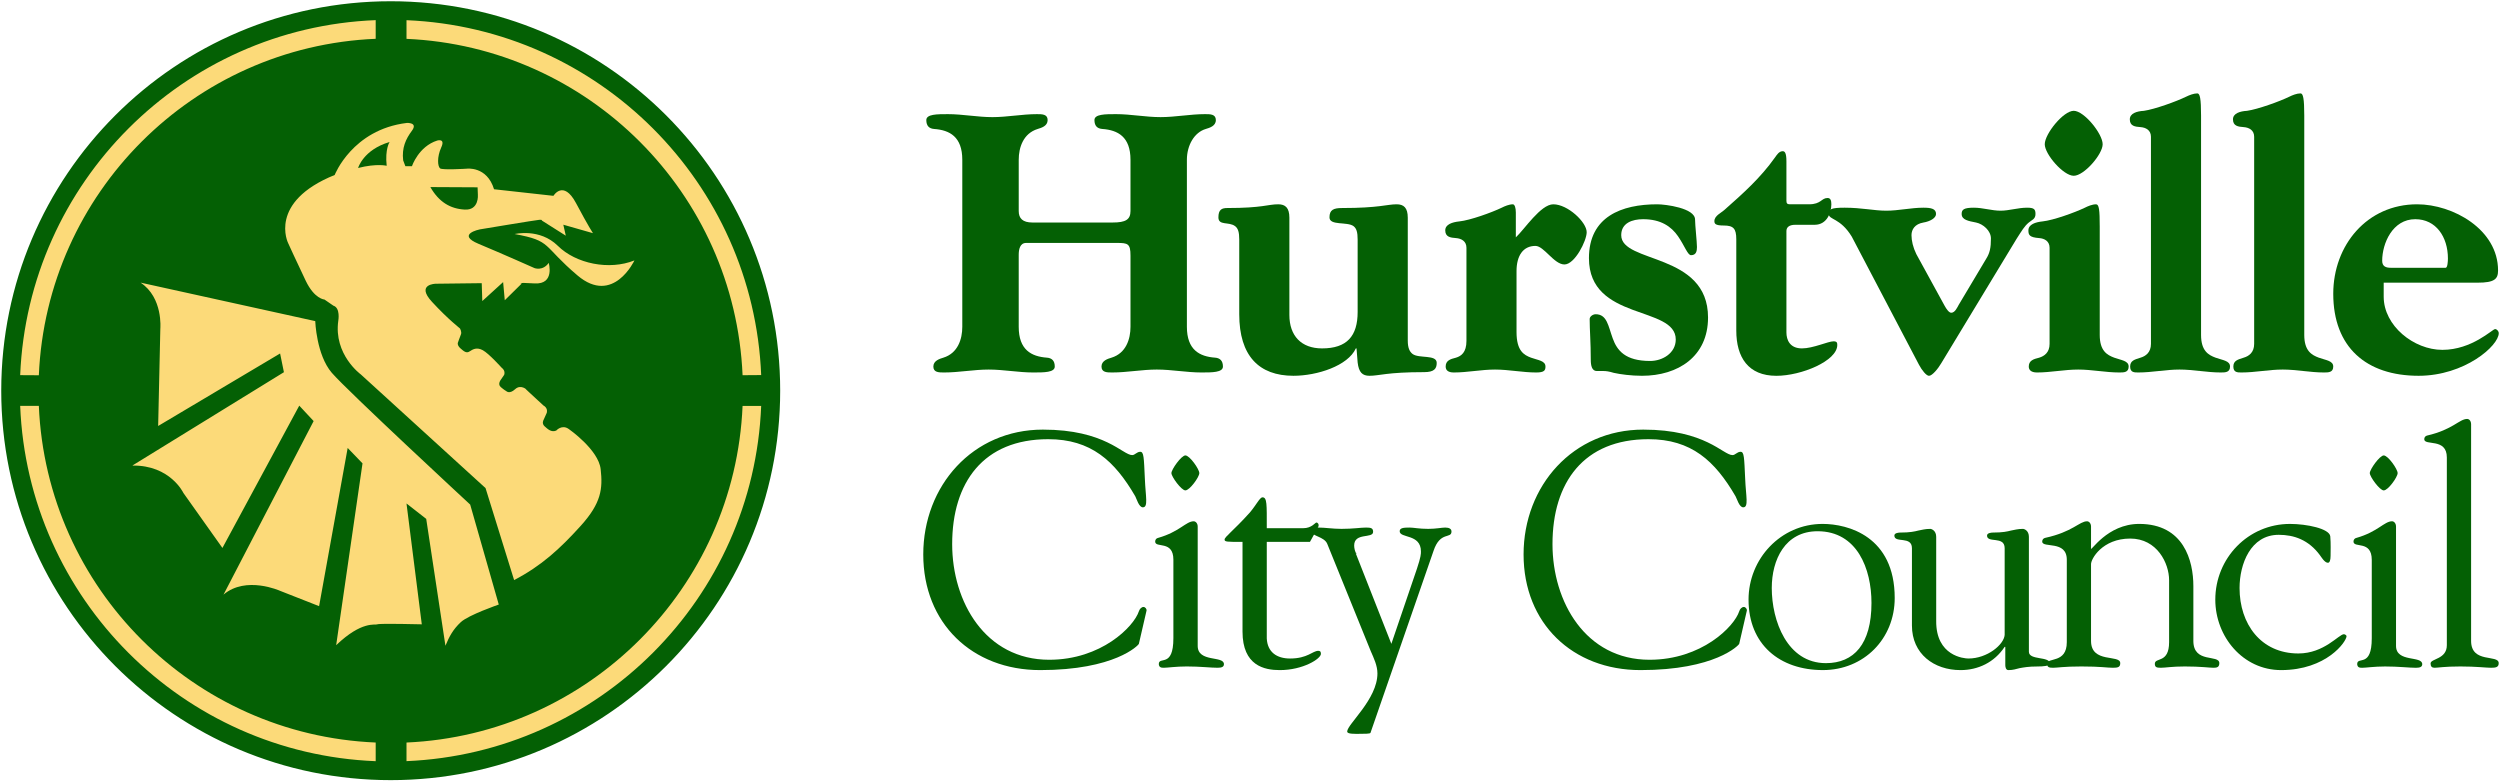 <?xml version="1.0" encoding="UTF-8" standalone="no"?>
<!-- Created with Inkscape (http://www.inkscape.org/) -->

<svg
   xmlns:dc="http://purl.org/dc/elements/1.1/"
   xmlns:cc="http://creativecommons.org/ns#"
   xmlns:rdf="http://www.w3.org/1999/02/22-rdf-syntax-ns#"
   xmlns:svg="http://www.w3.org/2000/svg"
   xmlns="http://www.w3.org/2000/svg"
   xmlns:sodipodi="http://sodipodi.sourceforge.net/DTD/sodipodi-0.dtd"
   xmlns:inkscape="http://www.inkscape.org/namespaces/inkscape"
   width="1000"
   height="312.552"
   id="svg3593"
   version="1.1"
   inkscape:version="0.48.2 r9819"
   sodipodi:docname="A.svg">
  <defs
     id="defs3595">
    <linearGradient
       id="linearGradient4428">
      <stop
         style="stop-color:#9f0038;stop-opacity:1"
         offset="0"
         id="stop4430" />
      <stop
         id="stop4442"
         offset="0.2"
         style="stop-color:#b5433c;stop-opacity:1" />
      <stop
         id="stop4440"
         offset="0.4"
         style="stop-color:#ca653a;stop-opacity:1" />
      <stop
         id="stop4438"
         offset="0.6"
         style="stop-color:#e28c33;stop-opacity:1" />
      <stop
         id="stop4436"
         offset="0.8"
         style="stop-color:#ed9c30;stop-opacity:1" />
      <stop
         style="stop-color:#ed9c30;stop-opacity:1"
         offset="1"
         id="stop4432" />
    </linearGradient>
    <clipPath
       clipPathUnits="userSpaceOnUse"
       id="clipPath4053">
      <path
         inkscape:connector-curvature="0"
         d="m 482.581,92.126 75.614,0 0,-56.625 -75.614,0 0,56.625 z"
         id="path4055" />
    </clipPath>
    <clipPath
       clipPathUnits="userSpaceOnUse"
       id="clipPath4065">
      <path
         inkscape:connector-curvature="0"
         d="m 482.859,75.521 c 7.777,0.2 14.045,4.359 20.676,7.989 6.113,2.872 12.125,8.426 19.179,8.553 6.801,-0.89 11.249,-6.877 17.183,-9.729 6.118,-3.54 11.142,-5.417 18.299,-5.64 -0.383,-0.394 -1.464,-0.523 -1.974,-0.577 l 0.103,-0.033 -0.006,-0.036 -0.218,-0.076 -0.288,-0.073 -0.112,-0.061 0.155,-0.087 0.221,-0.075 0.257,-0.093 0.26,-0.136 c -6.018,-1.456 -12.277,0.263 -17.581,3.216 -5.729,2.493 -8.813,7.363 -14.303,9.342 -5.325,1.913 -8.246,-1.472 -12.819,-3.762 -4.077,-2.307 -8.017,-5.04 -12.244,-7.047 -2.767,-1.063 -7.261,-3.496 -10.125,-3.431 0.952,0.044 3.522,0.64 4.153,1.235 l -1.85,-0.475 -2.45,-0.493 1.353,0.419 1.067,0.398 0.815,0.362 0.6,0.31 -2.653,-0.81 -1.861,-0.525 -0.761,-0.169 -0.533,-0.06 1.314,0.384 1.776,0.58 1.663,0.586 0.98,0.405 c -2.657,-0.752 -4.707,-1.326 -7.508,-1.46 l 2.481,0.815 0.514,0.201 0.142,0.095 0.089,0.107 -3.366,-0.081 -2.628,-0.068"
         clip-rule="evenodd"
         id="path4067" />
    </clipPath>
    <clipPath
       clipPathUnits="userSpaceOnUse"
       id="clipPath4604">
      <path
         inkscape:connector-curvature="0"
         d="m 58.819,739.842 96.378,0 0,85.039 -96.378,0 0,-85.039 z"
         id="path4606" />
    </clipPath>
    <clipPath
       clipPathUnits="userSpaceOnUse"
       id="clipPath4588">
      <path
         inkscape:connector-curvature="0"
         d="m 58.819,748.984 96.378,0 0,75.898 -96.378,0 0,-75.898 z"
         id="path4590" />
    </clipPath>
    <clipPath
       clipPathUnits="userSpaceOnUse"
       id="clipPath4500">
      <path
         inkscape:connector-curvature="0"
         d="m 58.819,739.842 96.378,0 0,85.039 -96.378,0 0,-85.039 z"
         id="path4502" />
    </clipPath>
  </defs>
  <sodipodi:namedview
     id="base"
     pagecolor="#ffffff"
     bordercolor="#666666"
     borderopacity="1.0"
     inkscape:pageopacity="0.0"
     inkscape:pageshadow="2"
     inkscape:zoom="0.35"
     inkscape:cx="-36.674365"
     inkscape:cy="-355.38059"
     inkscape:document-units="px"
     inkscape:current-layer="layer1"
     showgrid="false"
     fit-margin-left="0.5"
     fit-margin-bottom="0.5"
     fit-margin-top="0.5"
     fit-margin-right="0.5"
     inkscape:window-width="1296"
     inkscape:window-height="1026"
     inkscape:window-x="-8"
     inkscape:window-y="-8"
     inkscape:window-maximized="0" />
  <g
     inkscape:label="Layer 1"
     inkscape:groupmode="layer"
     id="layer1"
     transform="translate(-1111.504,416.366)">
    <path
       sodipodi:type="arc"
       style="fill:#fcda79;fill-opacity:1;fill-rule:evenodd;stroke:none"
       id="path36053"
       sodipodi:cx="253.88074"
       sodipodi:cy="702.43176"
       sodipodi:rx="14.073521"
       sodipodi:ry="14.073521"
       d="m 267.954,702.432 c 0,7.773 -6.301,14.074 -14.074,14.074 -7.773,0 -14.074,-6.301 -14.074,-14.074 0,-7.773 6.301,-14.074 14.074,-14.074 7.773,0 14.074,6.301 14.074,14.074 z"
       transform="matrix(10.81,0,0,10.876,-1477.106,-7900.284)" />
    <path
       inkscape:connector-curvature="0"
       id="path35730"
       style="fill:#046004;fill-opacity:1;fill-rule:nonzero;stroke:none"
       d="m 1267.791,-415.866 c -86.043,0 -155.787,69.733 -155.787,155.765 0,86.043 69.744,155.787 155.787,155.787 86.043,0 155.787,-69.744 155.787,-155.787 0,-86.032 -69.744,-155.765 -155.787,-155.765 m 6.317,7.576 c 76.93,3.22 138.719,65.031 141.872,141.95 l -7.442,0.056 c -3.153,-72.852 -61.633,-131.343 -134.429,-134.541 l 0,-7.465 z m 91.168,96.093 c 0,0 -8.467,18.104 -22.75,6.027 -14.283,-12.088 -10.083,-13.826 -25.157,-16.578 0,0 10.005,-2.451 17.269,4.713 7.242,7.164 20.533,9.882 30.638,5.838 m -91.046,-54.993 c 0,0 4.546,-0.267 2.05,3.108 -2.485,3.331 -4.1,6.852 -3.51,11.865 l 0.88,2.329 2.629,0 c 0,0 2.629,-7.888 10.116,-10.261 0,0 3.365,-1.025 1.593,2.774 -1.738,3.833 -1.448,7.609 -0.423,8.378 1.025,0.713 10.562,0.111 10.562,0.111 0,0 8.122,-1.17 10.996,8.222 l 23.753,2.629 c 0,0 3.955,-6.573 9.002,2.852 5.036,9.459 6.807,12.088 6.807,12.088 l -11.854,-3.387 0.992,4.39 -9.581,-6.061 c 0,0 0.223,-0.435 -0.992,-0.29 -1.214,0.067 -23.82,3.833 -23.82,3.833 0,0 -9.671,1.961 -0.446,5.805 9.214,3.833 22.305,9.671 22.305,9.671 0,0 3.298,1.304 5.704,-2.072 0,0 2.529,8.646 -5.593,8.211 -8.133,-0.446 -5.158,0 -5.158,0 l -6.83,6.729 -0.657,-7.264 -8.334,7.587 -0.223,-7.153 -18.361,0.223 c 0,0 -8.133,0.1 -1.538,7.242 6.596,7.164 11.319,10.673 11.208,10.673 0,0 0.769,1.37 0.39,2.306 -0.39,0.936 -1.27,3.443 -1.27,3.443 0,0 -0.279,1.003 1.047,2.173 1.315,1.136 2.362,2.139 3.677,1.226 1.315,-0.858 2.852,-1.783 5.281,-0.468 2.418,1.304 7.52,6.986 7.52,6.986 0,0 1.604,1.036 1.036,2.841 l -1.304,1.905 c 0,0 -1.493,1.816 -0.056,3.019 1.426,1.226 2.139,1.571 2.139,1.571 0,0 1.27,1.404 3.565,-0.713 2.306,-2.161 4.791,0.323 4.289,-0.078 -0.501,-0.357 7.097,6.607 7.097,6.607 0,0 1.816,0.88 1.304,2.874 l -1.304,2.897 c 0,0 -0.836,1.381 0.423,2.529 1.281,1.136 2.696,2.518 4.657,1.705 0,0 2.262,-2.596 5.014,-0.624 0,0 11.865,8.233 12.757,16.043 0.869,7.799 0.323,13.525 -8.033,22.75 -8.345,9.214 -15.709,15.954 -26.583,21.636 l -11.431,-36.799 -49.89,-45.467 c 0,0 -10.963,-7.944 -9.002,-21.547 0,0 0.891,-5.058 -1.961,-5.949 l -3.599,-2.473 c 0,0 -3.944,-0.145 -7.465,-7.476 -3.521,-7.342 -7.052,-15.096 -7.052,-15.096 0,0 -8.178,-16.4 18.628,-27.24 0,0 7.03,-18.149 28.845,-20.812 m -12.445,-41.122 0,7.465 c -72.975,3.064 -131.599,61.633 -134.741,134.585 l -7.465,-0.045 c 3.209,-77.052 65.131,-138.942 142.206,-142.005 m 0,296.422 c -77.119,-3.075 -139.097,-65.02 -142.206,-142.117 l 7.465,0 c 3.097,72.964 61.744,131.588 134.741,134.652 l 0,7.465 z m 0.657,-54.748 c -0.869,0.435 -6.139,-1.526 -16.467,8.345 l 10.54,-72.73 -5.938,-6.161 -11.431,63.282 -15.598,-6.128 c 0,0 -13.626,-6.161 -22.639,1.515 l 36.053,-69.421 -5.749,-6.172 -30.738,56.92 -15.598,-21.982 c 0,0 -5.259,-11.197 -20.433,-10.974 l 60.63,-37.345 -1.526,-7.487 -48.776,29 0.869,-38.883 c 0,0 1.181,-12.445 -7.91,-18.461 l 69.877,15.397 c 0,0 0.446,13.47 6.607,20.656 6.15,7.164 55.372,52.731 55.372,52.731 l 11.431,39.986 c 0,0 -12.099,4.178 -15.174,7.03 -3.075,2.863 -4.624,5.715 -6.161,9.448 l -7.687,-50.748 -7.888,-6.161 6.117,48.342 c 0,0 -16.901,-0.434 -17.781,0 m 11.665,54.725 0,-7.442 c 72.841,-3.22 131.332,-61.789 134.429,-134.652 l 7.442,0 c -3.097,76.997 -64.942,138.83 -141.872,142.095" />
    <g
       id="g35732"
       transform="matrix(11.141,0,0,-11.141,1297.382,-332.537)"
       style="fill:#046004;fill-opacity:1">
      <path
         d="M 0,0 C 0.522,-0.031 0.473,0.53 0.473,0.53 L 0.463,0.799 -1.233,0.808 C -0.928,0.275 -0.523,0.028 0,0"
         style="fill:#046004;fill-opacity:1;fill-rule:nonzero;stroke:none"
         id="path35734"
         inkscape:connector-curvature="0" />
    </g>
    <g
       id="g35736"
       transform="matrix(11.141,0,0,-11.141,1266.175,-350.055)"
       style="fill:#046004;fill-opacity:1">
      <path
         d="M 0,0 C -0.065,0.604 0.105,0.854 0.105,0.854 -0.841,0.575 -1.026,-0.079 -1.026,-0.079 -0.355,0.091 0,0 0,0"
         style="fill:#046004;fill-opacity:1;fill-rule:nonzero;stroke:none"
         id="path35738"
         inkscape:connector-curvature="0" />
    </g>
    <g
       id="g35740"
       transform="matrix(11.141,0,0,-11.141,1556.57,-327.359)"
       style="fill:#046004;fill-opacity:1">
      <path
         d="m 0,0 c 0.467,0 0.64,0.106 0.64,0.412 l 0,1.841 c 0,0.826 -0.454,1.066 -1.013,1.106 -0.174,0.013 -0.281,0.105 -0.281,0.319 0,0.213 0.388,0.213 0.773,0.213 0.533,0 1.067,-0.107 1.6,-0.107 0.533,0 1.066,0.107 1.6,0.107 0.187,0 0.386,0 0.386,-0.213 C 3.705,3.464 3.478,3.399 3.344,3.359 2.931,3.237 2.665,2.773 2.665,2.253 l 0,-5.997 c 0,-0.828 0.453,-1.068 1.013,-1.108 0.172,-0.013 0.281,-0.108 0.281,-0.319 0,-0.213 -0.388,-0.213 -0.772,-0.213 -0.534,0 -1.068,0.105 -1.602,0.105 -0.532,0 -1.066,-0.105 -1.599,-0.105 -0.188,0 -0.387,0 -0.387,0.213 0,0.211 0.226,0.279 0.361,0.319 0.52,0.161 0.68,0.665 0.68,1.108 l 0,2.559 c 0,0.425 -0.095,0.452 -0.48,0.452 l -3.266,0 c -0.226,0 -0.267,-0.24 -0.267,-0.427 l 0,-2.584 c 0,-0.828 0.454,-1.068 1.013,-1.108 0.174,-0.013 0.281,-0.108 0.281,-0.319 0,-0.213 -0.386,-0.213 -0.773,-0.213 -0.534,0 -1.066,0.105 -1.599,0.105 -0.535,0 -1.067,-0.105 -1.6,-0.105 -0.188,0 -0.387,0 -0.387,0.213 0,0.211 0.228,0.279 0.36,0.319 0.52,0.161 0.679,0.665 0.679,1.108 l 0,5.997 c 0,0.826 -0.453,1.066 -1.013,1.106 -0.171,0.013 -0.279,0.105 -0.279,0.319 0,0.213 0.386,0.213 0.773,0.213 0.533,0 1.067,-0.107 1.601,-0.107 0.532,0 1.064,0.107 1.597,0.107 0.187,0 0.385,0 0.385,-0.213 0,-0.214 -0.224,-0.279 -0.357,-0.319 -0.52,-0.161 -0.681,-0.668 -0.681,-1.106 l 0,-1.841 C -3.373,0.146 -3.228,0 -2.88,0 L 0,0 z"
         style="fill:#046004;fill-opacity:1;fill-rule:nonzero;stroke:none"
         id="path35742"
         inkscape:connector-curvature="0" />
    </g>
    <g
       id="g35744"
       transform="matrix(11.141,0,0,-11.141,1654.56,-320.531)"
       style="fill:#046004;fill-opacity:1">
      <path
         d="m 0,0 c 0,0.265 -0.04,0.399 -0.147,0.482 -0.225,0.17 -0.864,0.01 -0.864,0.316 0,0.269 0.145,0.335 0.452,0.335 1.332,0 1.614,0.134 1.958,0.134 0.256,0 0.401,-0.122 0.401,-0.482 l 0,-4.41 c 0,-0.268 0.067,-0.401 0.173,-0.482 0.228,-0.172 0.866,-0.01 0.866,-0.32 0,-0.211 -0.094,-0.332 -0.453,-0.332 -1.331,0 -1.613,-0.131 -1.959,-0.131 -0.254,0 -0.386,0.119 -0.427,0.48 l -0.04,0.503 -0.025,0 c -0.282,-0.624 -1.387,-0.983 -2.24,-0.983 -1.239,0 -1.946,0.717 -1.946,2.21 l 0,2.68 c 0,0.265 -0.04,0.399 -0.148,0.482 -0.224,0.17 -0.6,0.01 -0.6,0.316 0,0.28 0.121,0.335 0.322,0.335 1.267,0 1.452,0.134 1.825,0.134 0.253,0 0.401,-0.122 0.401,-0.482 l 0,-3.491 c 0,-0.747 0.426,-1.201 1.173,-1.201 0.893,0 1.278,0.441 1.278,1.309 L 0,0 z"
         style="fill:#046004;fill-opacity:1;fill-rule:nonzero;stroke:none"
         id="path35746"
         inkscape:connector-curvature="0" />
    </g>
    <g
       id="g35748"
       transform="matrix(11.141,0,0,-11.141,1698.083,-317.254)"
       style="fill:#046004;fill-opacity:1">
      <path
         d="m 0,0 c 0,0.24 -0.188,0.334 -0.375,0.348 -0.199,0.014 -0.386,0.04 -0.386,0.277 0,0.216 0.252,0.295 0.506,0.322 0.387,0.04 1.162,0.319 1.521,0.492 0.106,0.054 0.266,0.122 0.4,0.122 0.065,0 0.107,-0.122 0.107,-0.295 l 0,-0.892 c 0.305,0.28 0.892,1.187 1.345,1.187 0.519,0 1.199,-0.641 1.199,-1.002 0,-0.306 -0.427,-1.158 -0.799,-1.158 -0.374,0 -0.733,0.666 -1.041,0.666 -0.439,0 -0.679,-0.345 -0.679,-0.907 l 0,-2.185 c 0,-0.679 0.267,-0.825 0.52,-0.92 0.253,-0.093 0.519,-0.108 0.519,-0.32 0,-0.133 -0.039,-0.212 -0.331,-0.212 -0.493,0 -0.987,0.105 -1.48,0.105 -0.494,0 -0.988,-0.105 -1.48,-0.105 -0.2,0 -0.292,0.079 -0.292,0.212 0,0.212 0.158,0.268 0.371,0.32 C -0.188,-3.889 0,-3.758 0,-3.345 L 0,0 z"
         style="fill:#046004;fill-opacity:1;fill-rule:nonzero;stroke:none"
         id="path35750"
         inkscape:connector-curvature="0" />
    </g>
    <g
       id="g35752"
       transform="matrix(11.141,0,0,-11.141,1774.397,-334.646)"
       style="fill:#046004;fill-opacity:1">
      <path
         d="m 0,0 c 0.294,0 1.358,-0.134 1.358,-0.548 0,-0.198 0.068,-0.8 0.068,-0.987 0,-0.145 -0.027,-0.292 -0.213,-0.292 -0.12,0 -0.228,0.333 -0.467,0.68 -0.24,0.348 -0.615,0.612 -1.253,0.612 -0.385,0 -0.786,-0.134 -0.786,-0.573 0,-1.025 3.117,-0.611 3.117,-2.957 0,-1.401 -1.078,-2.092 -2.371,-2.092 -0.387,0 -0.774,0.052 -1.012,0.105 -0.174,0.053 -0.28,0.066 -0.373,0.066 l -0.24,0 c -0.174,0 -0.214,0.2 -0.214,0.4 0,0.629 -0.04,1.08 -0.04,1.468 0,0.09 0.118,0.171 0.214,0.171 0.412,0 0.453,-0.427 0.613,-0.865 0.158,-0.44 0.452,-0.813 1.346,-0.813 0.44,0 0.918,0.28 0.918,0.771 0,1.227 -3.117,0.654 -3.117,2.92 C -2.452,-0.442 -1.279,0 0,0"
         style="fill:#046004;fill-opacity:1;fill-rule:nonzero;stroke:none"
         id="path35754"
         inkscape:connector-curvature="0" />
    </g>
    <g
       id="g35756"
       transform="matrix(11.141,0,0,-11.141,1806.019,-320.657)"
       style="fill:#046004;fill-opacity:1">
      <path
         d="m 0,0 c 0,0.388 -0.106,0.494 -0.452,0.494 -0.307,0 -0.334,0.068 -0.334,0.16 0,0.188 0.241,0.294 0.346,0.388 0.679,0.599 1.307,1.159 1.827,1.892 0.067,0.093 0.147,0.228 0.28,0.228 C 1.733,3.162 1.8,3.119 1.8,2.8 l 0,-1.412 C 1.8,1.295 1.825,1.256 1.92,1.256 l 0.693,0 c 0.438,0 0.438,0.226 0.665,0.226 0.107,0 0.135,-0.094 0.135,-0.226 C 3.413,0.973 3.265,0.52 2.814,0.52 l -0.695,0 C 1.894,0.52 1.8,0.428 1.8,0.296 l 0,-3.64 c 0,-0.267 0.12,-0.574 0.559,-0.574 0.401,0 0.934,0.254 1.133,0.254 0.121,0 0.134,-0.051 0.134,-0.132 0,-0.573 -1.293,-1.106 -2.187,-1.106 C 0.427,-4.902 0,-4.237 0,-3.277 L 0,0 z"
         style="fill:#046004;fill-opacity:1;fill-rule:nonzero;stroke:none"
         id="path35758"
         inkscape:connector-curvature="0" />
    </g>
    <g
       id="g35760"
       transform="matrix(11.141,0,0,-11.141,1887.999,-271.068)"
       style="fill:#046004;fill-opacity:1">
      <path
         d="m 0,0 c -0.109,-0.188 -0.322,-0.451 -0.44,-0.451 -0.094,0 -0.255,0.199 -0.36,0.399 l -2.413,4.599 c -0.413,0.678 -0.827,0.598 -0.827,0.812 0,0.173 0.08,0.226 0.573,0.226 0.614,0 1.052,-0.108 1.495,-0.108 0.439,0 0.891,0.108 1.331,0.108 0.281,0 0.454,-0.039 0.454,-0.226 0,-0.147 -0.214,-0.267 -0.454,-0.307 C -0.948,5 -1.068,4.8 -1.068,4.599 c 0,-0.201 0.055,-0.438 0.173,-0.68 L 0.12,2.066 C 0.187,1.944 0.279,1.813 0.359,1.813 0.493,1.813 0.573,2 0.626,2.094 L 1.611,3.746 C 1.745,3.958 1.784,4.146 1.784,4.48 1.784,4.757 1.505,5 1.251,5.052 0.985,5.105 0.733,5.145 0.733,5.359 c 0,0.158 0.078,0.226 0.44,0.226 0.319,0 0.639,-0.108 0.957,-0.108 0.308,0 0.628,0.108 0.949,0.108 0.251,0 0.305,-0.053 0.305,-0.226 C 3.384,5.171 3.251,5.145 3.143,5.052 2.985,4.921 2.892,4.757 2.705,4.467 L 0,0 z"
         style="fill:#046004;fill-opacity:1;fill-rule:nonzero;stroke:none"
         id="path35762"
         inkscape:connector-curvature="0" />
    </g>
    <g
       id="g35764"
       transform="matrix(11.141,0,0,-11.141,1931.334,-317.254)"
       style="fill:#046004;fill-opacity:1">
      <path
         d="m 0,0 c 0,0.24 -0.186,0.334 -0.371,0.348 -0.36,0.026 -0.389,0.119 -0.389,0.277 0,0.216 0.254,0.295 0.507,0.322 0.386,0.04 1.16,0.319 1.52,0.492 0.107,0.054 0.266,0.122 0.401,0.122 0.107,0 0.133,-0.189 0.133,-0.801 l 0,-3.89 c 0,-0.574 0.266,-0.72 0.519,-0.815 0.253,-0.093 0.519,-0.108 0.519,-0.32 0,-0.212 -0.172,-0.212 -0.333,-0.212 -0.492,0 -0.987,0.105 -1.477,0.105 -0.496,0 -0.987,-0.105 -1.481,-0.105 -0.227,0 -0.295,0.105 -0.295,0.212 0,0.212 0.161,0.268 0.376,0.32 C -0.186,-3.889 0,-3.758 0,-3.451 L 0,0 z m 1.906,3.717 c 0,-0.359 -0.666,-1.132 -1.039,-1.132 -0.371,0 -1.04,0.773 -1.04,1.132 0,0.375 0.669,1.201 1.04,1.201 0.373,0 1.039,-0.826 1.039,-1.201"
         style="fill:#046004;fill-opacity:1;fill-rule:nonzero;stroke:none"
         id="path35766"
         inkscape:connector-curvature="0" />
    </g>
    <g
       id="g35768"
       transform="matrix(11.141,0,0,-11.141,1971.884,-361.665)"
       style="fill:#046004;fill-opacity:1">
      <path
         d="m 0,0 c 0,0.24 -0.188,0.332 -0.372,0.346 -0.202,0.013 -0.387,0.039 -0.387,0.279 0,0.215 0.252,0.293 0.506,0.306 0.387,0.056 1.159,0.333 1.519,0.509 0.108,0.052 0.266,0.117 0.399,0.117 0.094,0 0.134,-0.184 0.134,-0.797 l 0,-7.876 c 0,-0.574 0.265,-0.72 0.52,-0.815 0.254,-0.093 0.52,-0.108 0.52,-0.319 0,-0.213 -0.174,-0.213 -0.334,-0.213 -0.492,0 -0.987,0.105 -1.479,0.105 -0.493,0 -0.986,-0.105 -1.479,-0.105 -0.148,0 -0.294,0 -0.294,0.213 0,0.211 0.16,0.252 0.375,0.319 C -0.188,-7.876 0,-7.744 0,-7.437 L 0,0 z"
         style="fill:#046004;fill-opacity:1;fill-rule:nonzero;stroke:none"
         id="path35770"
         inkscape:connector-curvature="0" />
    </g>
    <g
       id="g35772"
       transform="matrix(11.141,0,0,-11.141,2013.168,-361.665)"
       style="fill:#046004;fill-opacity:1">
      <path
         d="m 0,0 c 0,0.24 -0.187,0.332 -0.374,0.346 -0.2,0.013 -0.387,0.039 -0.387,0.279 0,0.215 0.255,0.293 0.506,0.306 0.387,0.056 1.161,0.333 1.521,0.509 0.106,0.052 0.264,0.117 0.399,0.117 0.093,0 0.134,-0.184 0.134,-0.797 l 0,-7.876 c 0,-0.574 0.267,-0.72 0.52,-0.815 0.253,-0.093 0.52,-0.108 0.52,-0.319 0,-0.213 -0.173,-0.213 -0.334,-0.213 -0.493,0 -0.987,0.105 -1.478,0.105 -0.494,0 -0.987,-0.105 -1.481,-0.105 -0.146,0 -0.293,0 -0.293,0.213 0,0.211 0.16,0.252 0.373,0.319 C -0.187,-7.876 0,-7.744 0,-7.437 L 0,0 z"
         style="fill:#046004;fill-opacity:1;fill-rule:nonzero;stroke:none"
         id="path35774"
         inkscape:connector-curvature="0" />
    </g>
    <g
       id="g35776"
       transform="matrix(11.141,0,0,-11.141,2067.799,-309.257)"
       style="fill:#046004;fill-opacity:1">
      <path
         d="m 0,0 c -0.16,0 -0.307,0.039 -0.307,0.25 0,0.628 0.374,1.494 1.187,1.494 0.747,0 1.173,-0.638 1.173,-1.412 C 2.053,0.227 2.039,0 1.972,0 L 0,0 z m 3.118,-0.535 c 0.614,0 0.735,0.134 0.735,0.44 0,1.467 -1.613,2.374 -2.906,2.374 -1.799,0 -3.011,-1.469 -3.011,-3.213 0,-1.918 1.186,-2.944 3.064,-2.944 1.653,0 2.878,1.078 2.878,1.53 0,0.068 -0.064,0.147 -0.132,0.147 -0.093,0 -0.827,-0.746 -1.893,-0.746 -1.024,0 -2.106,0.865 -2.106,1.907 l 0,0.505 3.371,0 z"
         style="fill:#046004;fill-opacity:1;fill-rule:nonzero;stroke:none"
         id="path35778"
         inkscape:connector-curvature="0" />
    </g>
    <g
       id="g35780"
       transform="matrix(11.141,0,0,-11.141,1528.661,-244.52)"
       style="fill:#046004;fill-opacity:1">
      <path
         d="m 0,0 c 2.241,0 2.862,-0.915 3.208,-0.915 0.096,0 0.166,0.119 0.286,0.119 0.131,0 0.131,-0.193 0.167,-0.966 0.024,-0.631 0.13,-1.028 -0.072,-1.028 -0.143,0 -0.226,0.312 -0.273,0.397 -0.74,1.272 -1.587,2.049 -3.126,2.049 -2.326,0 -3.447,-1.55 -3.447,-3.768 0,-2.077 1.194,-4.151 3.483,-4.151 1.872,0 3.04,1.191 3.22,1.739 0.024,0.084 0.096,0.157 0.166,0.157 0.061,0 0.121,-0.073 0.109,-0.132 L 3.446,-7.691 c -0.011,-0.048 -0.859,-0.943 -3.542,-0.943 -2.446,0 -4.199,1.683 -4.199,4.152 C -4.295,-2.013 -2.517,0 0,0"
         style="fill:#046004;fill-opacity:1;fill-rule:nonzero;stroke:none"
         id="path35782"
         inkscape:connector-curvature="0" />
    </g>
    <g
       id="g35784"
       transform="matrix(11.141,0,0,-11.141,1580.858,-192.478)"
       style="fill:#046004;fill-opacity:1">
      <path
         d="m 0,0 c 0,0.713 -0.654,0.402 -0.654,0.652 0,0.072 0.046,0.121 0.106,0.132 C 0.216,1 0.455,1.38 0.728,1.38 0.799,1.38 0.873,1.308 0.873,1.189 l 0,-4.281 c 0,-0.608 0.942,-0.344 0.942,-0.657 0,-0.095 -0.074,-0.13 -0.227,-0.13 -0.251,0 -0.621,0.047 -1.109,0.047 -0.383,0 -0.693,-0.047 -0.823,-0.047 -0.095,0 -0.169,0.011 -0.18,0.13 0,0.3 0.524,-0.154 0.524,0.932 L 0,0 z m 0.931,3.11 c 0,-0.143 -0.347,-0.621 -0.501,-0.621 -0.143,0 -0.501,0.491 -0.501,0.621 0,0.132 0.358,0.635 0.501,0.635 0.154,0 0.501,-0.493 0.501,-0.635"
         style="fill:#046004;fill-opacity:1;fill-rule:nonzero;stroke:none"
         id="path35786"
         inkscape:connector-curvature="0" />
    </g>
    <g
       id="g35788"
       transform="matrix(11.141,0,0,-11.141,1608.511,-199.608)"
       style="fill:#046004;fill-opacity:1">
      <path
         d="m 0,0 c -0.56,0 -0.644,0 -0.644,0.084 0,0.097 0.299,0.298 0.906,0.969 C 0.5,1.335 0.62,1.6 0.717,1.6 0.884,1.6 0.871,1.35 0.871,0.492 l 1.312,0 c 0.299,0 0.431,0.203 0.466,0.203 0.06,0 0.084,-0.06 0.084,-0.097 C 2.733,0.549 2.695,0.492 2.659,0.43 L 2.421,0 l -1.55,0 0,-3.468 c 0.025,-0.491 0.36,-0.719 0.836,-0.719 0.63,0 0.81,0.276 1.013,0.276 0.049,0 0.095,-0.013 0.095,-0.108 0,-0.178 -0.643,-0.584 -1.478,-0.584 C 0.789,-4.603 0,-4.448 0,-3.22 L 0,0 z"
         style="fill:#046004;fill-opacity:1;fill-rule:nonzero;stroke:none"
         id="path35790"
         inkscape:connector-curvature="0" />
    </g>
    <g
       id="g35792"
       transform="matrix(11.141,0,0,-11.141,1659.691,-123.211)"
       style="fill:#046004;fill-opacity:1">
      <path
         d="m 0,0 c -0.013,-0.034 -0.228,-0.034 -0.394,-0.034 -0.168,0 -0.442,-0.013 -0.442,0.082 0,0.262 1.086,1.159 1.086,2.087 0,0.284 -0.131,0.55 -0.239,0.798 l -1.563,3.855 c -0.108,0.262 -0.56,0.273 -0.56,0.442 0,0.119 0.071,0.142 0.238,0.142 0.25,0 0.512,-0.047 0.834,-0.047 0.419,0 0.693,0.047 0.884,0.047 0.179,0 0.251,-0.023 0.251,-0.155 0,-0.251 -0.68,-0.013 -0.68,-0.489 0,-0.191 0.107,-0.37 0.083,-0.262 L -0.526,6.441 0.75,3.197 1.668,5.893 c 0.144,0.43 0.144,0.535 0.144,0.619 0,0.645 -0.763,0.465 -0.763,0.728 0,0.121 0.144,0.132 0.357,0.132 0.144,0 0.334,-0.047 0.668,-0.047 0.276,0 0.488,0.047 0.609,0.047 0.142,0 0.226,-0.047 0.226,-0.142 0,-0.274 -0.405,0.023 -0.644,-0.693 L 0,0 z"
         style="fill:#046004;fill-opacity:1;fill-rule:nonzero;stroke:none"
         id="path35794"
         inkscape:connector-curvature="0" />
    </g>
    <g
       id="g35796"
       transform="matrix(11.141,0,0,-11.141,1768.786,-244.52)"
       style="fill:#046004;fill-opacity:1">
      <path
         d="m 0,0 c 2.242,0 2.863,-0.915 3.208,-0.915 0.096,0 0.167,0.119 0.287,0.119 0.13,0 0.13,-0.193 0.166,-0.966 0.025,-0.631 0.134,-1.028 -0.07,-1.028 -0.144,0 -0.226,0.312 -0.276,0.397 -0.74,1.272 -1.586,2.049 -3.125,2.049 -2.325,0 -3.447,-1.55 -3.447,-3.768 0,-2.077 1.194,-4.151 3.483,-4.151 1.872,0 3.043,1.191 3.221,1.739 0.023,0.084 0.095,0.157 0.166,0.157 0.06,0 0.12,-0.073 0.108,-0.132 L 3.447,-7.691 c -0.013,-0.048 -0.859,-0.943 -3.544,-0.943 -2.443,0 -4.198,1.683 -4.198,4.152 C -4.295,-2.013 -2.516,0 0,0"
         style="fill:#046004;fill-opacity:1;fill-rule:nonzero;stroke:none"
         id="path35798"
         inkscape:connector-curvature="0" />
    </g>
    <g
       id="g35800"
       transform="matrix(11.141,0,0,-11.141,1841.868,-151.106)"
       style="fill:#046004;fill-opacity:1">
      <path
         d="m 0,0 c -1.396,0 -1.944,1.529 -1.944,2.696 0,1.017 0.477,2.04 1.646,2.04 1.42,0 1.934,-1.347 1.934,-2.575 C 1.636,0.68 1.002,0 0,0 m -0.108,-0.249 c 1.467,0 2.578,1.12 2.578,2.588 0,2.218 -1.683,2.66 -2.588,2.66 -1.504,0 -2.66,-1.253 -2.66,-2.719 0,-1.611 1.121,-2.529 2.67,-2.529"
         style="fill:#046004;fill-opacity:1;fill-rule:nonzero;stroke:none"
         id="path35802"
         inkscape:connector-curvature="0" />
    </g>
    <g
       id="g35804"
       transform="matrix(11.141,0,0,-11.141,1913.368,-197.093)"
       style="fill:#046004;fill-opacity:1">
      <path
         d="m 0,0 c 0,0.453 -0.633,0.167 -0.633,0.453 0,0.095 0.156,0.108 0.215,0.108 0.346,0 0.515,0.038 0.644,0.072 0.132,0.023 0.24,0.06 0.43,0.06 0.048,0 0.214,-0.06 0.214,-0.286 l 0,-4.127 c 0,-0.311 0.752,-0.156 0.752,-0.419 0,-0.094 -0.249,-0.108 -0.442,-0.108 -0.334,0 -0.5,-0.035 -0.643,-0.06 -0.133,-0.031 -0.228,-0.07 -0.405,-0.07 -0.096,0 -0.109,0.13 -0.109,0.178 l 0,0.657 -0.023,0 c -0.37,-0.559 -0.954,-0.835 -1.586,-0.835 -0.954,0 -1.743,0.584 -1.743,1.6 l 0,2.777 c 0,0.453 -0.631,0.167 -0.631,0.453 0,0.095 0.154,0.108 0.214,0.108 0.348,0 0.513,0.038 0.645,0.072 0.131,0.023 0.238,0.06 0.429,0.06 0.048,0 0.214,-0.06 0.214,-0.286 l 0,-3.017 c -0.011,-1.266 1.004,-1.351 1.157,-1.351 0.68,0 1.277,0.502 1.301,0.848 L 0,0 z"
         style="fill:#046004;fill-opacity:1;fill-rule:nonzero;stroke:none"
         id="path35806"
         inkscape:connector-curvature="0" />
    </g>
    <g
       id="g35808"
       transform="matrix(11.141,0,0,-11.141,1947.917,-160.01)"
       style="fill:#046004;fill-opacity:1">
      <path
         d="m 0,0 c 0,-0.821 1.049,-0.475 1.049,-0.799 0,-0.144 -0.083,-0.166 -0.262,-0.166 -0.203,0 -0.441,0.047 -1.133,0.047 -0.632,0 -0.87,-0.047 -1.013,-0.047 -0.157,0 -0.216,0.022 -0.216,0.144 0,0.24 0.705,0 0.705,0.775 l 0,2.96 c 0,0.713 -0.883,0.402 -0.883,0.653 0,0.072 0.047,0.12 0.107,0.132 0.99,0.215 1.229,0.595 1.503,0.595 C -0.072,4.294 0,4.222 0,4.103 L 0,3.316 C -0.024,3.174 0.572,4.2 1.729,4.2 3.33,4.2 3.674,2.877 3.674,1.969 L 3.674,0 c 0,-0.821 0.932,-0.475 0.932,-0.799 0,-0.144 -0.086,-0.166 -0.205,-0.166 -0.154,0 -0.453,0.047 -1.036,0.047 -0.455,0 -0.705,-0.047 -0.861,-0.047 -0.153,0 -0.213,0.022 -0.213,0.144 0,0.24 0.512,0 0.512,0.775 l 0,2.228 c 0,0.6 -0.428,1.492 -1.395,1.492 C 0.405,3.674 -0.012,2.936 0,2.745 L 0,0 z"
         style="fill:#046004;fill-opacity:1;fill-rule:nonzero;stroke:none"
         id="path35810"
         inkscape:connector-curvature="0" />
    </g>
    <g
       id="g35812"
       transform="matrix(11.141,0,0,-11.141,1997.624,-176.505)"
       style="fill:#046004;fill-opacity:1">
      <path
         d="M 0,0 C 0,1.491 1.18,2.719 2.682,2.719 3.28,2.719 4.091,2.552 4.128,2.277 4.151,2.015 4.139,1.729 4.139,1.574 4.139,1.408 4.104,1.324 4.043,1.324 3.923,1.324 3.793,1.55 3.756,1.597 3.35,2.147 2.827,2.328 2.277,2.328 1.264,2.328 0.871,1.275 0.871,0.416 c 0,-1.286 0.764,-2.348 2.111,-2.348 0.93,0 1.455,0.691 1.635,0.691 0.035,0 0.095,-0.037 0.095,-0.069 0,-0.193 -0.716,-1.219 -2.351,-1.219 C 0.99,-2.529 0,-1.324 0,0"
         style="fill:#046004;fill-opacity:1;fill-rule:nonzero;stroke:none"
         id="path35814"
         inkscape:connector-curvature="0" />
    </g>
    <g
       id="g35816"
       transform="matrix(11.141,0,0,-11.141,2060.209,-192.426)"
       style="fill:#046004;fill-opacity:1">
      <path
         d="m 0,0 c 0,0.718 -0.656,0.407 -0.656,0.657 0,0.072 0.048,0.121 0.108,0.132 0.761,0.216 1,0.596 1.276,0.596 0.07,0 0.143,-0.072 0.143,-0.191 l 0,-4.282 c 0,-0.608 0.941,-0.343 0.941,-0.657 0,-0.094 -0.071,-0.13 -0.225,-0.13 -0.251,0 -0.62,0.047 -1.109,0.047 -0.383,0 -0.692,-0.047 -0.824,-0.047 -0.096,0 -0.166,0.011 -0.178,0.13 0,0.3 0.524,-0.153 0.524,0.933 L 0,0 z m 0.929,3.115 c 0,-0.144 -0.344,-0.622 -0.499,-0.622 -0.145,0 -0.501,0.492 -0.501,0.622 0,0.132 0.356,0.634 0.501,0.634 0.155,0 0.499,-0.492 0.499,-0.634"
         style="fill:#046004;fill-opacity:1;fill-rule:nonzero;stroke:none"
         id="path35818"
         inkscape:connector-curvature="0" />
    </g>
    <g
       id="g35820"
       transform="matrix(11.141,0,0,-11.141,2099.945,-160.01)"
       style="fill:#046004;fill-opacity:1">
      <path
         d="m 0,0 c 0,-0.821 0.991,-0.475 0.991,-0.799 0,-0.144 -0.097,-0.166 -0.275,-0.166 -0.168,0 -0.537,0.047 -1.098,0.047 -0.584,0 -0.811,-0.047 -0.93,-0.047 -0.095,0 -0.143,0.047 -0.143,0.155 0,0.178 0.584,0.143 0.584,0.656 l 0,6.74 c 0,0.716 -0.811,0.405 -0.811,0.656 0,0.071 0.046,0.119 0.108,0.132 0.918,0.212 1.155,0.595 1.432,0.595 C -0.07,7.969 0,7.898 0,7.776 L 0,0 z"
         style="fill:#046004;fill-opacity:1;fill-rule:nonzero;stroke:none"
         id="path35822"
         inkscape:connector-curvature="0" />
    </g>
  </g>
</svg>
